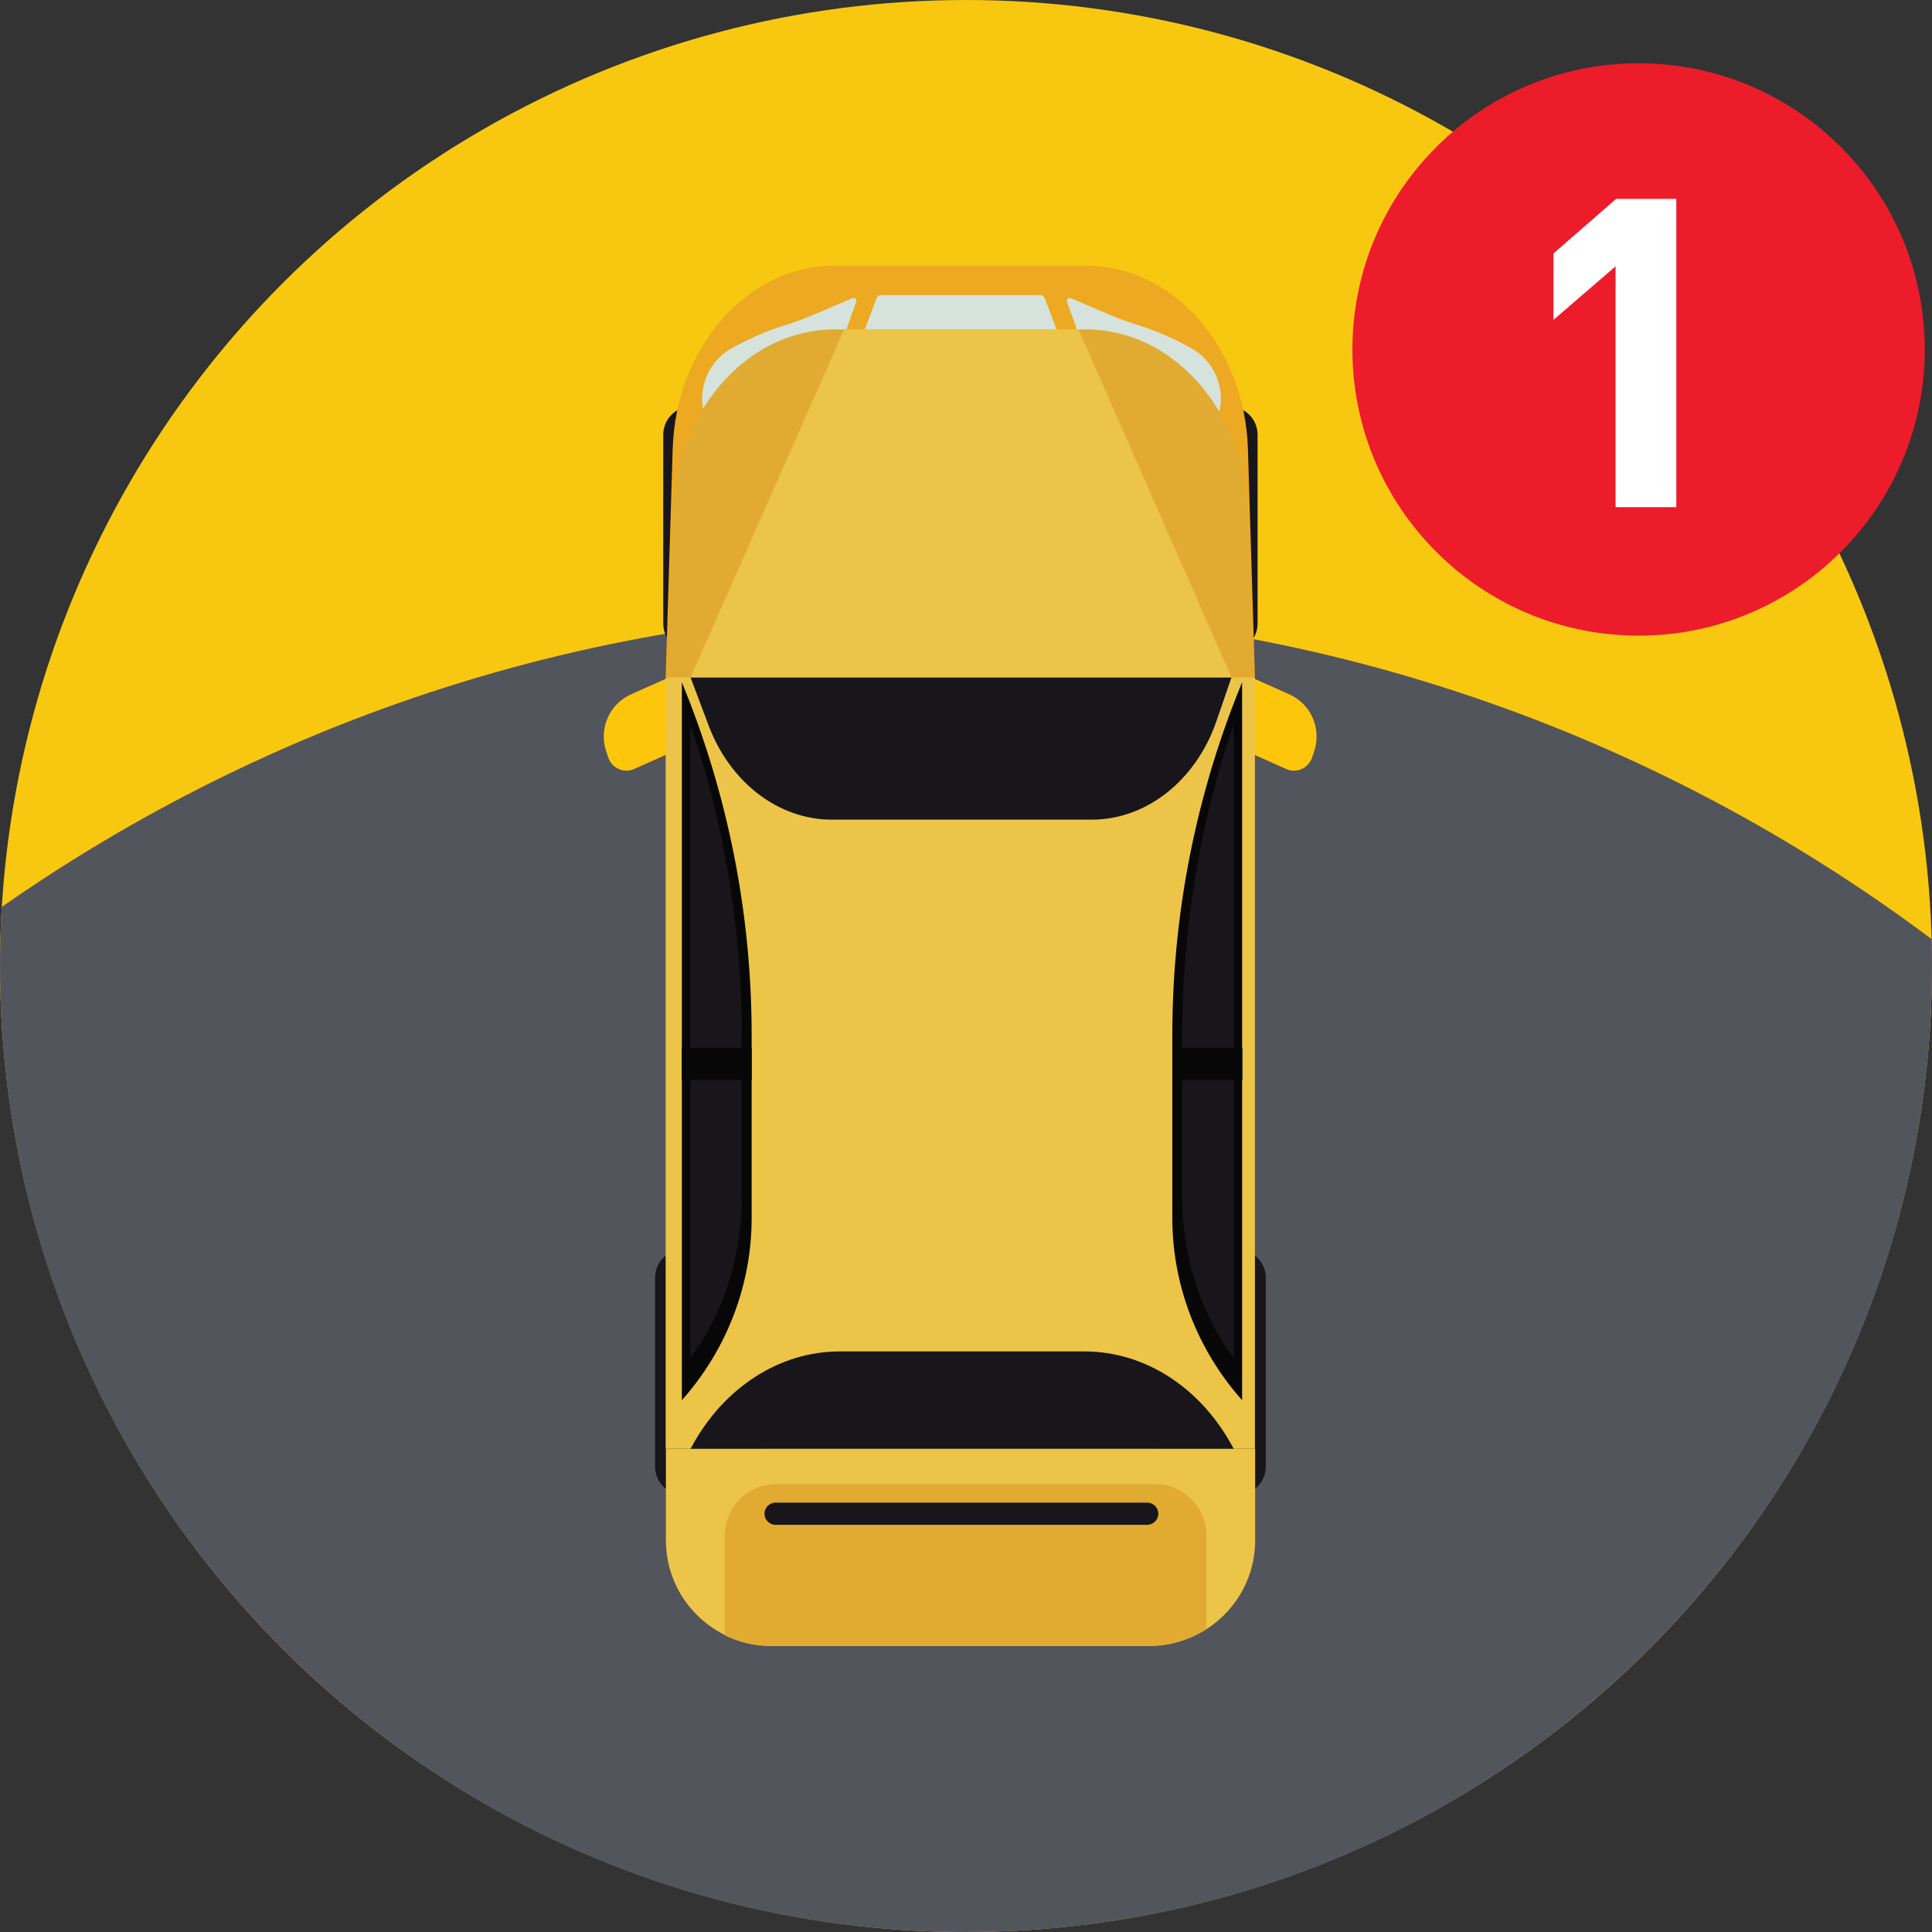 <svg width="120" height="120" viewBox="0 0 120 120" fill="none" xmlns="http://www.w3.org/2000/svg">
<rect x="0" y="0" width="120" height="120" fill="#333333" stroke="none"/>
<g clip-path="url(#clip0_1159_50168)">
<circle cx="60" cy="60" r="60" fill="#F8C811"/>
<path fill-rule="evenodd" clip-rule="evenodd" d="M60 120C93.137 120 120 93.137 120 60C120 59.441 119.992 58.885 119.977 58.33C102.82 45.486 81.614 37.895 58.662 37.895C36.927 37.895 16.758 44.702 0.11 56.331C0.037 57.544 0 58.768 0 60C0 93.137 26.863 120 60 120Z" fill="#53555D"/>
<path d="M73.506 92.85H76.866C77.835 92.85 78.621 92.064 78.621 91.095V79.365C78.621 78.396 77.835 77.61 76.866 77.61H73.506C72.536 77.61 71.751 78.396 71.751 79.365V91.095C71.751 92.064 72.536 92.85 73.506 92.85Z" fill="#18161B"/>
<path d="M42.441 92.85H45.801C46.77 92.85 47.556 92.064 47.556 91.095V79.365C47.556 78.396 46.77 77.61 45.801 77.61H42.441C41.471 77.61 40.686 78.396 40.686 79.365V91.095C40.686 92.064 41.471 92.85 42.441 92.85Z" fill="#18161B"/>
<path d="M72.995 40.485H76.355C77.325 40.485 78.11 39.699 78.11 38.73V27C78.11 26.031 77.325 25.245 76.355 25.245H72.995C72.026 25.245 71.24 26.031 71.24 27V38.73C71.24 39.699 72.026 40.485 72.995 40.485Z" fill="#18161B"/>
<path d="M42.95 40.485H46.31C47.28 40.485 48.065 39.699 48.065 38.73V27C48.065 26.031 47.28 25.245 46.31 25.245H42.95C41.981 25.245 41.195 26.031 41.195 27V38.73C41.195 39.699 41.981 40.485 42.95 40.485Z" fill="#18161B"/>
<path d="M39.395 47.76L45.066 45.225L43.73 41.1L39.2 43.125C37.85 43.725 37.191 45.24 37.641 46.635L37.776 47.04C38.001 47.715 38.751 48.06 39.395 47.76Z" fill="#FEC60B"/>
<path d="M79.88 47.76L74.21 45.225L75.545 41.1L80.075 43.125C81.425 43.725 82.085 45.24 81.635 46.635L81.501 47.04C81.275 47.715 80.525 48.06 79.88 47.76Z" fill="#FEC60B"/>
<path d="M41.346 42.075H77.946L77.511 27.9C77.316 21.54 72.861 16.5 67.446 16.5H51.846C46.431 16.5 41.976 21.54 41.781 27.9L41.346 42.075Z" fill="#ECA921"/>
<path d="M69.906 21.84C69.546 21.885 68.091 22.11 66.681 22.335C66.561 22.35 66.456 22.245 66.471 22.125C66.606 21.285 66.801 20.7 66.861 20.505C66.861 20.46 66.861 20.43 66.861 20.385L66.276 18.75C66.216 18.6 66.366 18.465 66.516 18.525L68.811 19.5C69.441 19.77 70.071 20.01 70.716 20.205C71.451 20.43 72.666 20.88 73.911 21.585C75.621 22.545 76.251 24.69 75.396 26.46C75.336 26.565 75.201 26.595 75.111 26.52L70.056 21.9C70.056 21.9 69.966 21.84 69.906 21.855V21.84Z" fill="#D6E3DD"/>
<path d="M73.866 21.57C73.866 21.57 73.956 21.615 74.016 21.645C75.651 22.575 76.296 24.615 75.471 26.31L75.291 26.685L73.536 25.08L73.866 21.57Z" fill="#D6E3DD"/>
<path d="M49.551 21.84C49.911 21.885 51.366 22.11 52.776 22.335C52.896 22.35 53.001 22.245 52.986 22.125C52.851 21.285 52.656 20.7 52.596 20.505C52.596 20.46 52.596 20.43 52.596 20.385L53.181 18.75C53.241 18.6 53.091 18.465 52.941 18.525L50.646 19.5C50.016 19.77 49.386 20.01 48.741 20.205C48.006 20.43 46.791 20.88 45.546 21.585C43.836 22.545 43.206 24.69 44.061 26.46C44.121 26.565 44.256 26.595 44.346 26.52L49.401 21.9C49.401 21.9 49.491 21.84 49.551 21.855V21.84Z" fill="#D6E3DD"/>
<path d="M45.575 21.57C45.575 21.57 45.486 21.615 45.425 21.645C43.791 22.575 43.145 24.615 43.971 26.31L44.151 26.685L45.906 25.08L45.575 21.57Z" fill="#D6E3DD"/>
<path d="M41.346 46.035H77.946L77.511 31.86C77.316 25.5 72.861 20.46 67.446 20.46H51.846C46.431 20.46 41.976 25.5 41.781 31.86L41.346 46.035Z" fill="#E1AB31"/>
<path d="M41.345 89.985H77.945V42.075L41.345 42.075L41.345 89.985Z" fill="#ECC548"/>
<path d="M71.39 102.225H47.915C44.3 102.225 41.36 99.285 41.36 95.67V89.985H77.96V95.67C77.96 99.285 75.02 102.225 71.405 102.225H71.39Z" fill="#ECC548"/>
<path d="M76.491 42.075L75.561 44.775C74.286 48.48 71.211 50.91 67.806 50.91H51.666C48.351 50.91 45.336 48.6 44.001 45.03L42.891 42.075H76.491Z" fill="#18161B"/>
<path d="M76.626 89.985C74.646 86.22 71.136 83.94 67.371 83.94H52.146C48.441 83.94 44.976 86.16 42.981 89.82L42.891 89.985H76.626Z" fill="#18161B"/>
<path d="M77.15 42.375C74.285 49.335 72.815 56.775 72.815 64.29V75.66C72.815 79.815 74.36 83.835 77.15 86.97V42.375Z" fill="#070708"/>
<path d="M76.626 44.985C74.511 51.135 73.431 57.705 73.431 64.335V74.37C73.431 78.045 74.571 81.585 76.626 84.345V44.985Z" fill="#18161B"/>
<path d="M72.831 67.08H77.165V65.085H72.831V67.08Z" fill="#070708"/>
<path d="M42.351 42.375C45.216 49.335 46.686 56.775 46.686 64.29V75.66C46.686 79.815 45.141 83.835 42.351 86.97V42.375Z" fill="#070708"/>
<path d="M42.876 44.985C44.99 51.135 46.071 57.705 46.071 64.335V74.37C46.071 78.045 44.931 81.585 42.876 84.345V44.985Z" fill="#18161B"/>
<path d="M46.686 65.085H42.351V67.08H46.686V65.085Z" fill="#070708"/>
<path d="M53.706 20.475L54.456 18.495C54.501 18.39 54.591 18.33 54.711 18.33H64.626C64.731 18.33 64.836 18.405 64.881 18.495L65.631 20.475C65.691 20.655 65.571 20.835 65.376 20.835H53.946C53.766 20.835 53.631 20.655 53.691 20.475H53.706Z" fill="#D6E3DD"/>
<path d="M76.491 42.075L66.981 20.445H52.446L42.891 42.075H76.491Z" fill="#ECC548"/>
<path d="M45.02 95.37C45.02 93.6 46.46 92.175 48.215 92.175H71.735C73.505 92.175 74.93 93.615 74.93 95.37V101.175C73.91 101.835 72.68 102.24 71.36 102.24H47.885C46.85 102.24 45.875 102 45.005 101.565V95.385L45.02 95.37Z" fill="#E1AB31"/>
<path d="M48.17 94.71H71.255C71.63 94.71 71.945 94.395 71.945 94.02C71.945 93.63 71.63 93.33 71.255 93.33H48.17C47.795 93.33 47.48 93.645 47.48 94.02C47.48 94.395 47.795 94.71 48.17 94.71Z" fill="#18161B"/>
<path d="M101.775 39.48C111.592 39.48 119.55 31.522 119.55 21.705C119.55 11.888 111.592 3.93 101.775 3.93C91.958 3.93 84 11.888 84 21.705C84 31.522 91.958 39.48 101.775 39.48Z" fill="#ED1C2B"/>
<path d="M100.346 31.5V16.542L96.49 19.867V15.741L100.383 12.351H104.118V31.5H100.346Z" fill="white"/>
</g>
<defs>
<clipPath id="clip0_1159_50168">
<rect width="120" height="120" fill="white"/>
</clipPath>
</defs>
</svg>
